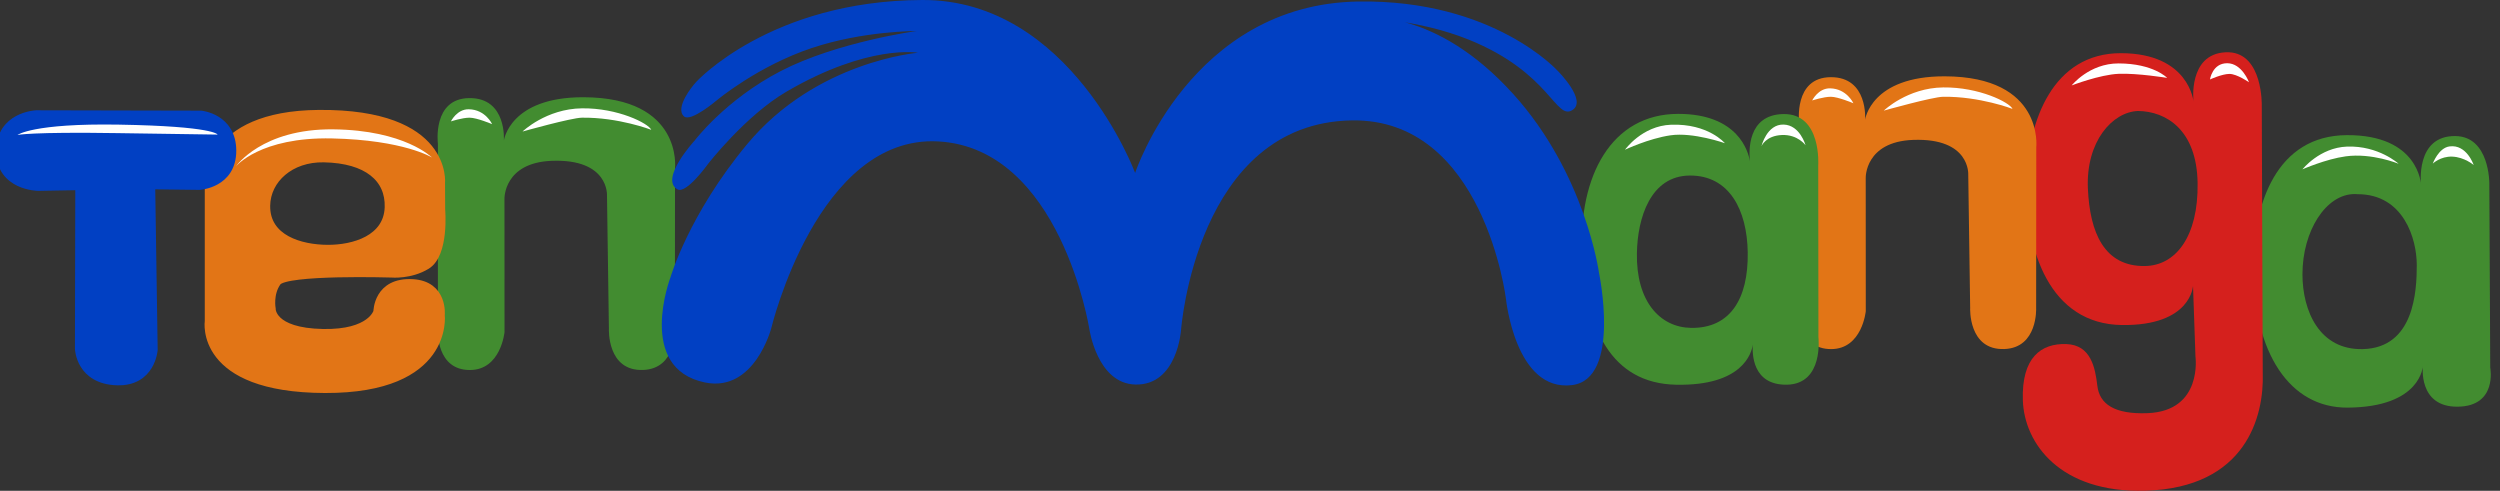 <?xml version="1.0" encoding="UTF-8"?>
<svg width="163px" height="32px" viewBox="0 0 163 32" version="1.1" xmlns="http://www.w3.org/2000/svg" xmlns:xlink="http://www.w3.org/1999/xlink">
    <rect x="0" y="0" width="163" height="32" fill="#333333" stroke="none"/>
    <title>LOGO/32</title>
    <g id="LOGO/32" stroke="none" stroke-width="1" fill="none" fill-rule="evenodd">
        <g id="编组-2">
            <path d="M153.004,8.811 C148.452,8.839 146.873,13.26 146.915,17.588 C146.966,22.947 149.247,26.601 153.064,26.577 C157.881,26.546 157.972,23.853 157.972,23.853 C157.972,23.853 157.639,26.547 160.244,26.516 C162.849,26.486 162.364,23.974 162.364,23.974 L162.304,11.959 C162.304,11.959 162.334,8.901 160.093,8.871 C157.457,8.835 157.851,12.049 157.851,12.049 C157.851,12.049 157.73,8.781 153.004,8.811 Z M153.535,12.652 C153.595,12.653 153.657,12.656 153.718,12.661 C156.717,12.661 157.574,15.571 157.574,17.283 C157.574,18.995 157.403,22.676 154.061,22.762 C151.233,22.834 150.12,20.28 150.12,17.883 C150.12,15.062 151.647,12.645 153.535,12.652 L153.535,12.652 Z" id="path4813" fill="#428C30"></path>
            <path d="M150.119,11.041 C150.119,11.041 151.638,10.372 152.936,10.194 C154.654,9.958 156.39,10.678 156.39,10.678 C156.39,10.678 155.088,9.484 153.027,9.558 C151.24,9.623 150.119,11.041 150.119,11.041 Z" id="path4817" fill="#FFFFFF"></path>
            <path d="M158.617,10.666 C158.617,10.666 158.987,9.643 159.708,9.546 C160.828,9.394 161.283,10.756 161.283,10.756 C161.283,10.756 160.677,10.242 159.889,10.212 C159.123,10.182 158.617,10.666 158.617,10.666 Z" id="path4819" fill="#FFFFFF"></path>
            <path d="M145.328,3.408 C145.256,3.405 145.182,3.405 145.105,3.409 C142.651,3.53 143.015,6.617 143.015,6.617 C143.015,6.617 142.729,3.473 138.284,3.467 C133.853,3.462 132.22,7.87 132.129,11.835 C132.026,16.314 133.642,21.134 138.354,21.192 C142.874,21.248 142.985,18.633 142.985,18.633 L143.144,23.245 C143.144,23.245 143.634,26.794 140.026,26.938 C137.85,27.025 136.888,26.334 136.748,25.162 C136.608,23.989 136.338,22.485 134.717,22.433 C133.096,22.38 131.797,23.289 131.89,26.104 C131.983,28.919 134.326,32.152 139.873,31.994 C146.467,31.807 147.621,27.112 147.531,24.351 L147.468,6.889 C147.468,6.889 147.554,3.509 145.328,3.408 L145.328,3.408 Z M139.399,7.236 C141.229,7.257 143.235,8.461 143.284,11.942 C143.334,15.431 141.856,17.315 139.854,17.345 C137.188,17.385 136.255,15.16 136.13,12.286 C135.996,9.218 137.733,7.296 139.399,7.236 L139.399,7.236 Z" id="path4842" fill="#D5201D"></path>
            <path d="M138.133,4.813 C139.361,4.762 141.298,5.078 141.298,5.078 C141.298,5.078 140.41,4.141 138.131,4.135 C136.217,4.13 135.073,5.57 135.073,5.57 C135.073,5.57 136.904,4.865 138.133,4.813 L138.133,4.813 Z" id="path4846" fill="#FFFFFF"></path>
            <path d="M144.09,5.182 C144.09,5.182 144.241,4.122 145.211,4.122 C146.18,4.122 146.635,5.363 146.635,5.363 C146.635,5.363 145.847,4.819 145.362,4.819 C144.878,4.819 144.09,5.182 144.09,5.182 Z" id="path4848" fill="#FFFFFF"></path>
            <path d="M117.305,8.002 C117.305,8.002 116.925,5.052 119.356,5.032 C121.819,5.012 121.606,7.803 121.606,7.803 C121.606,7.803 121.978,4.963 126.799,4.976 C133.284,4.994 132.765,9.602 132.765,9.602 L132.756,20.09 C132.756,20.09 132.876,22.675 130.688,22.757 C128.317,22.846 128.455,20.068 128.455,20.068 L128.33,11.382 C128.33,11.382 128.476,8.984 124.738,9.121 C121.59,9.236 121.645,11.589 121.645,11.589 L121.649,20.289 C121.649,20.289 121.415,22.748 119.404,22.761 C117.201,22.776 117.305,20.216 117.305,20.216 L117.305,8.002 Z" id="path4795" fill="#E27516"></path>
            <path d="M122.823,7.213 C122.823,7.213 124.359,5.727 126.7,5.7 C129.036,5.673 131.026,6.674 131.217,7.1 C131.217,7.1 129.084,6.279 126.695,6.309 C126.003,6.318 122.823,7.213 122.823,7.213 Z" id="path4797" fill="#FFFFFF"></path>
            <path d="M118.154,6.551 C118.154,6.551 118.543,5.745 119.323,5.76 C120.412,5.782 120.841,6.733 120.841,6.733 C120.841,6.733 119.846,6.309 119.37,6.309 C118.894,6.309 118.154,6.551 118.154,6.551 L118.154,6.551 Z" id="path4799" fill="#FFFFFF"></path>
            <path d="M28.551,9.366 C28.551,9.366 28.171,6.416 30.602,6.396 C33.065,6.376 32.852,9.167 32.852,9.167 C32.852,9.167 33.224,6.327 38.045,6.34 C44.53,6.357 44.011,10.965 44.011,10.965 L44.002,21.454 C44.002,21.454 44.122,24.038 41.934,24.121 C39.563,24.21 39.701,21.432 39.701,21.432 L39.576,12.745 C39.576,12.745 39.722,10.348 35.984,10.485 C32.836,10.6 32.891,12.953 32.891,12.953 L32.895,21.653 C32.895,21.653 32.661,24.112 30.65,24.125 C28.447,24.139 28.551,21.579 28.551,21.579 L28.551,9.366 Z" id="path4795-2" fill="#428C30"></path>
            <path d="M34.069,8.576 C34.069,8.576 35.605,7.091 37.946,7.063 C40.282,7.036 42.272,8.038 42.463,8.464 C42.463,8.464 40.33,7.642 37.941,7.673 C37.249,7.681 34.069,8.576 34.069,8.576 Z" id="path4797-3" fill="#FFFFFF"></path>
            <path d="M29.4,7.915 C29.4,7.915 29.789,7.108 30.569,7.124 C31.658,7.145 32.087,8.096 32.087,8.096 C32.087,8.096 31.092,7.673 30.616,7.673 C30.14,7.673 29.4,7.915 29.4,7.915 L29.4,7.915 Z" id="path4799-4" fill="#FFFFFF"></path>
            <path d="M109.423,7.425 C105.025,7.425 102.939,11.532 103.147,16.46 C103.355,21.388 105.038,24.999 109.282,25.084 C113.614,25.171 114.204,23.025 114.284,22.47 C114.291,22.39 114.297,22.34 114.297,22.34 C114.297,22.34 114.296,22.389 114.284,22.47 C114.243,23.015 114.228,25.115 116.499,25.082 C118.922,25.045 118.561,21.979 118.561,21.979 L118.549,10.782 C118.549,10.782 118.783,7.398 116.286,7.436 C113.902,7.472 114.026,9.896 114.099,10.527 C114.115,10.622 114.12,10.68 114.12,10.68 C114.12,10.68 114.11,10.622 114.099,10.527 C113.993,9.889 113.332,7.425 109.423,7.425 L109.423,7.425 Z M110.179,11.445 C112.758,11.432 113.909,13.696 113.952,16.448 C114.001,19.506 112.792,21.42 110.254,21.378 C108.236,21.345 106.669,19.66 106.726,16.505 C106.767,14.213 107.605,11.458 110.179,11.445 Z" id="path4745" fill="#428C30"></path>
            <path d="M105.949,9.763 C105.949,9.763 107.054,8.2 108.958,8.132 C111.381,8.046 112.464,9.337 112.464,9.337 C112.464,9.337 110.387,8.604 108.911,8.823 C107.477,9.035 105.949,9.763 105.949,9.763 Z" id="path4749" fill="#FFFFFF"></path>
            <path d="M116.292,8.122 C117.359,8.151 117.722,9.47 117.722,9.47 C117.722,9.47 117.222,8.762 116.184,8.803 C115.132,8.844 114.85,9.525 114.85,9.525 C114.85,9.525 115.193,8.091 116.292,8.122 L116.292,8.122 Z" id="path4751" fill="#FFFFFF"></path>
            <path d="M74.011,11.276 C74.011,11.276 77.643,0.258 88.575,0.098 C97.392,-0.032 101.581,4.638 101.581,4.638 C101.581,4.638 103.481,6.539 102.538,7.165 C101.427,7.902 101.112,4.743 95.756,2.582 C92.467,1.255 88.934,1.169 88.934,1.169 C88.934,1.169 93.562,0.483 98.669,6.137 C103.383,11.356 104.254,17.786 104.254,17.786 C104.254,17.786 105.714,24.706 102.499,25.108 C98.808,25.569 98.19,19.499 98.19,19.499 C98.19,19.499 96.754,7.711 88.136,7.85 C77.994,8.013 77.005,21.512 77.005,21.512 C77.005,21.512 76.765,25.129 74.035,25.072 C71.526,25.019 71.021,21.427 71.021,21.427 C71.021,21.427 69.142,9.655 61.167,9.22 C53.303,8.792 50.291,21.384 50.291,21.384 C50.291,21.384 49.199,25.6 45.967,24.938 C41.455,24.015 43.714,18.084 43.714,18.084 C43.714,18.084 44.896,13.99 48.72,9.392 C53.221,3.978 59.85,3.44 59.85,3.44 C59.85,3.44 56.625,2.857 51.282,5.974 C48.609,7.533 46.156,10.698 46.156,10.698 C46.156,10.698 44.747,12.673 44.166,12.344 C42.984,11.674 45.282,9.175 45.282,9.175 C45.282,9.175 47.293,6.503 50.907,4.632 C54.576,2.733 59.762,2.021 59.762,2.021 C59.762,2.021 56.284,2.009 52.94,3.127 C49.372,4.319 46.71,6.56 46.71,6.56 C46.71,6.56 45.029,7.987 44.593,7.586 C43.968,7.011 45.231,5.527 45.231,5.527 L45.398,5.334 C45.398,5.334 50.236,0.043 60.129,0 C69.8,-0.041 74.011,11.276 74.011,11.276 L74.011,11.276 Z" id="path4704" fill="#0140C3" fill-rule="nonzero"></path>
            <path d="M20.784,7.417 C13.425,7.476 13.601,12.043 13.601,12.043 L13.601,20.936 C13.601,20.936 12.92,25.349 21.192,25.374 C29.341,25.398 28.749,20.544 28.749,20.544 C28.749,20.544 28.953,18.571 26.911,18.452 C24.6,18.318 24.595,20.322 24.595,20.322 C24.595,20.322 24.219,21.761 21.056,21.701 C17.649,21.635 17.724,20.134 17.724,20.134 C17.724,20.134 17.537,19.142 18.085,18.388 C18.634,17.633 25.525,17.846 25.525,17.846 C25.525,17.846 26.755,17.961 27.821,17.308 C29.038,16.563 28.775,13.666 28.775,13.666 L28.766,11.957 C28.766,11.957 29.277,7.349 20.784,7.417 L20.784,7.417 Z M21.117,10.334 C23.95,10.387 25.392,11.642 25.332,13.512 C25.267,15.573 23.085,16.224 21.348,16.213 C19.612,16.203 17.334,15.58 17.366,13.408 C17.39,11.709 18.926,10.292 21.117,10.334 Z" id="path4180" stroke="#E27516" stroke-width="0.5" fill="#E27516"></path>
            <path d="M15.383,10.848 C15.383,10.848 17.068,8.382 21.732,8.433 C26.395,8.484 28.165,10.27 28.165,10.27 C28.165,10.27 26.344,9.127 21.647,9.025 C16.949,8.923 15.383,10.848 15.383,10.848 L15.383,10.848 Z" id="path4265" fill="#FFFFFF"></path>
            <path d="M0,9.852 C0,12.172 2.492,12.195 2.492,12.195 L5.16,12.147 L5.136,22.743 C5.136,22.743 5.205,24.803 7.643,24.872 C9.884,24.936 10.03,22.807 10.03,22.807 L9.869,12.091 L12.999,12.13 C12.999,12.13 15.162,12.016 15.155,9.818 C15.147,7.649 13.104,7.465 13.104,7.465 L2.348,7.441 C2.348,7.441 -0.001,7.545 0,9.852 L0,9.852 Z" id="path4176" stroke="#0140C3" stroke-width="0.5" fill="#0140C3"></path>
            <path d="M1.14,8.799 C1.14,8.799 2.127,8.03 7.759,8.126 C13.993,8.232 14.186,8.775 14.186,8.775 C14.186,8.775 13.199,8.764 7.615,8.679 C2.031,8.593 1.14,8.799 1.14,8.799 Z" id="path4211" fill="#FFFFFF"></path>
        </g>
    </g>
</svg>